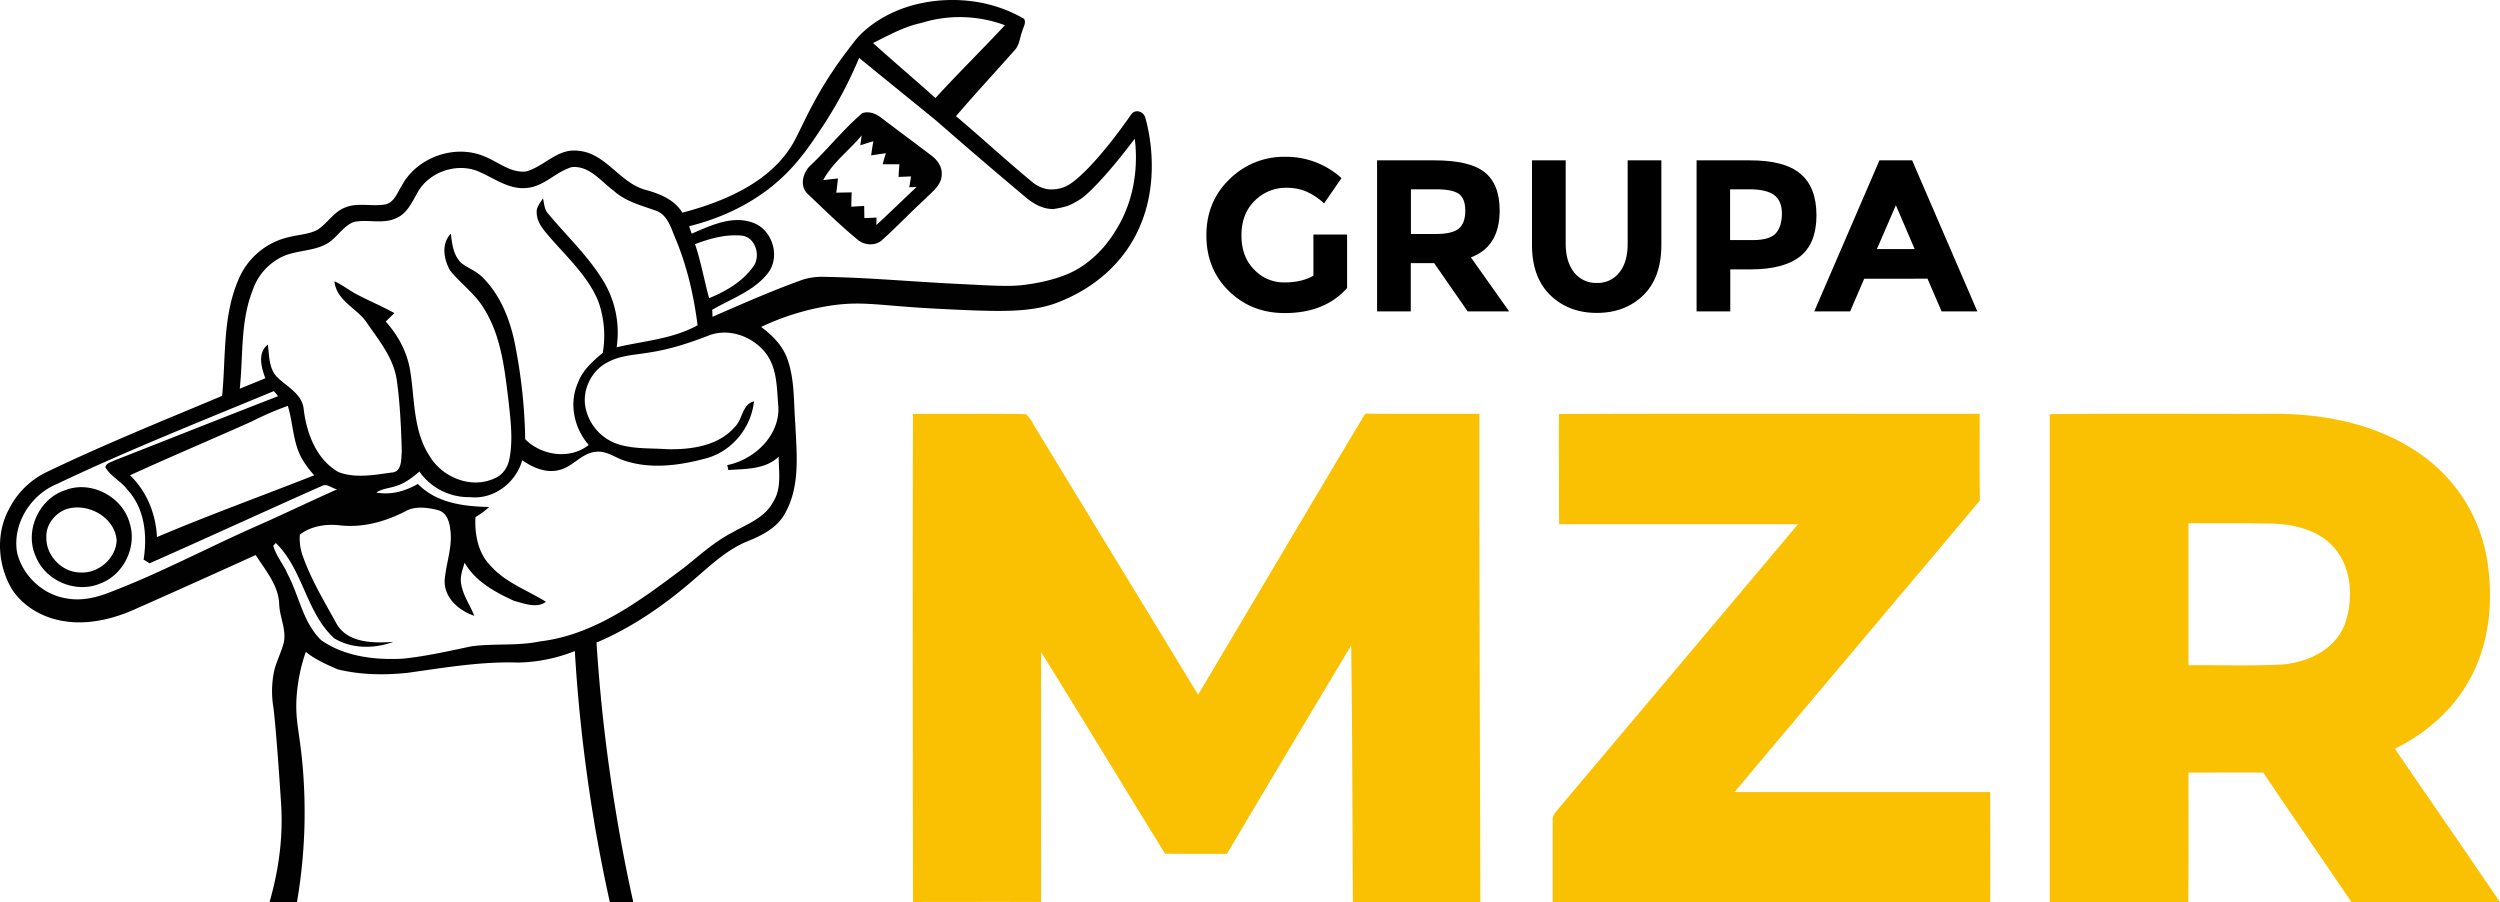 <svg xmlns="http://www.w3.org/2000/svg" viewBox="0 0 1476.49 532.9"><defs><style>.cls-1{fill:#010101;}.cls-2{fill:#fac002;}</style></defs><g id="Warstwa_2" data-name="Warstwa 2"><g id="OBJECTS"><path class="cls-1" d="M38.59,300.9c-6.5,2.7-11.6,9.3-11.2,16.5-.3,10.7,9.2,20.6,19.9,20.7,10.7.8,21.3-8.3,21.6-19.1-1.2-13.9-17.6-22.6-30.3-18.1m-.1-11.4c15.2-6,33.9,3.8,38.1,19.5,4.5,14.1-3.7,30.7-17.6,35.7-14.2,5.9-32-1.6-37.8-15.9-6.9-14.9,1.6-34.2,17.3-39.3m447.7-183.1c2.9-.4,5.8-.7,8.7-1-.3,2.8-.6,5.6-1,8.4,3-.1,6.1-.1,9.1-.2-.1,2.8-.2,5.7-.2,8.5,2.5-.2,5.1-.3,7.6-.5,0,2.4.1,4.8.1,7.2l7.2-.3c0,1.1-.1,3.3-.1,4.4,8-7.4,15.8-15,23.7-22.4-1.1,0-3.2,0-4.3.1.3-1.6.8-4.8,1.1-6.4l-7.4.3c.1-2.5.3-5,.5-7.5h-9.9c.6-2.2,1.2-4.3,1.9-6.5-2.9.4-5.8.8-8.7,1.3.4-2.8.8-5.6,1.3-8.4-2.6.8-5.1,1.6-7.7,2.4.2-1.4.6-4.3.8-5.8-7.4,8.9-17.2,16-22.7,26.4m23-39.5c3.8-1.5,8.1.2,11.2,2.6,9.7,7.4,19.5,14.6,29.2,22,3.8,2.7,7,6.8,6.6,11.8-.2,6.1-5.6,9.9-9.5,13.9-8.6,7.9-16.7,16.4-25.3,24.2-4.1,4.1-11.1,3.7-15.3-.2-10.2-8.4-19.6-17.7-29.2-26.8-4.9-4.8-2.6-12.9,2.1-17,10.3-9.8,19.3-21.2,30.2-30.5M148.49,249c-23.9,10.7-47.9,20.8-71.7,31.7,9.9,9.5,15.3,22.9,15.9,36.5,30.6-13,62-24.3,92.9-36.5A55.36,55.36,0,0,1,179,272c-6.1-9.7-5.7-21.6-9-32.3a185.91,185.91,0,0,0-21.5,9.3m-115,36.9c-15.5,6.4-26.3,23.7-23.4,40.5,3.3,13.7,15.3,24.9,29.2,27,8.8,1.7,17.9-.5,26.1-3.8,29-11.1,56.4-25.7,84.8-38.3,16.4-7.2,32.5-15,48.9-22.3-3-.5-6-3.7-9-2-34,15.1-67.8,30.7-101.8,45.7-.9-.6-2.6-1.7-3.5-2.2,2.3-14.2.7-30.2-9.5-41.2-3.7-5.1-10-7.9-13.1-13.4.7-2.6,3.5-2.9,5.5-4,32.1-12.6,64.3-25.4,96.5-37.9a36.12,36.12,0,0,0-2.5-3c-42.9,17.8-86.2,34.9-128.2,54.9m384.7-87.6c-10.9,4.2-22.1,7.9-33.6,9.7-8.6,1.6-17.8,1.6-25.6,5.9-10.1,5-15.9,17.5-12.8,28.5a28.72,28.72,0,0,0,19.3,20.1c9.2,2.8,19,2.1,28.5,2.8,14.2.3,30.4-1.9,40.1-13.3,4.6-4.5,4.1-13.1,11.2-15-1.6,15.4-12.7,29.2-27.6,33.5-15.6,4.3-32.7,6.8-48.4,1.7-5.7-1.6-10.7-6-16.9-5.4-8.7.4-14,9-22.2,10.8-7.7,2-15.5-1.4-21.8-5.8-3.6,13.3-16.9,23.4-30.9,21.8a35.49,35.49,0,0,1-29.8-15.1c-4.1,3.5-8.5,6.9-13.7,8.5-3.9,1.4-8.3,1.5-11.7,3.9,8.6,1.6,17-.8,24.5-5.1,10.9,11.3,27.3,13.4,42.2,13.6a52.15,52.15,0,0,1-8.2,6c-.5,10.2,1.5,21.2,8.9,28.7,8.8,10,21.7,14.4,32.7,21.3-5.3,4.1-12.9,1-18.7-.5-11.2-5.1-23-11.5-29.3-22.6-1.1,4-2.8,8-2.1,12.2,1,7,5.3,12.7,7.8,19.2-8.9-3-17.7-10.4-17.5-20.7.7-10.2,4.9-20.2,3.3-30.5-.5-4.5-2.2-9.9-7.2-11.2-5.8-1.5-12.4-2.4-18,0-12.1,6.5-25.9,10.5-39.7,9-8.3-1-17.1.3-23.9,5.4a29.76,29.76,0,0,0,1.8,12.9c4.9,13.8,12.5,26.4,19.5,39.1,6.4,12.2,22,12.2,33.9,11.4-11.2,4.1-24.5,4.2-34.9-2.1-16.7-15.3-18.3-40.5-34.5-56.3l-1.5,1.6c1.6,6,6,10.9,8.4,16.6,6.9,12.9,9,28.6,19.9,39.2,13.9,9.7,31.7,11.8,48.3,10.9,13.7-1.4,27.1-4.5,40.5-7.3,13.5-1.8,27.2-.1,40.5-2.9,32.6-3.9,59.6-24.5,85.1-43.6,9.2-7.3,18-15.4,28.6-20.8,8.5-4.9,18.9-8.5,23.8-17.8,5.3-8,3.4-17.9,3.4-26.9-7.9,7.6-19.5,7.2-29.7,7.9-.2-.7-.5-2.2-.7-2.9,16.4-3.3,31.8-18.1,30.1-35.7-.8-10-.7-21.1-6.8-29.7-7.6-10.5-22.4-16-34.6-11m-7.7-54.1c3.5,10.4,5.4,21.3,8.3,31.9,10-4.1,19.8-9.8,26.1-18.7,4.5-6.1,1.5-17-6.5-18.2-9.5-1-19,1.6-27.9,5M311.09,111c-10.1,1.1-18.6-5.3-27.3-9.2-13.1-6.3-30.4-.6-37.3,12.1-3.2,5.6-6.1,12.2-12.4,14.9-7.9,3.8-17,.5-25.2,2.3-6.7,2.7-10.1,9.8-16.3,13.1-8.8,4.7-19.7,3.4-28.3,8.7a34,34,0,0,0-15.2,18.9c-7.2,18.4-5.4,38.5-7.5,57.8,5-2.1,10.1-4.1,15.1-6.2-2.3-6.4-4.8-14.9,1.5-19.9.9,6.7.5,14.6,5.9,19.6,5.6,5.4,13.9,9.4,15.2,17.9,1.6,14.4,7.3,30.2,20.6,37.8,9.9,3.8,21,1.7,31.2.3,6.5-.2,5.8-8.1,6.2-12.7-.4-13.9-1-27.8-2.9-41.5-1.7-13-10.2-23.4-17.4-33.8-5.7-9-18.2-13.1-19.5-25,4.9,2.2,9.1,5.7,13.9,8.1,7.1,3.7,14.5,6.8,21.5,10.7-1.7,1.7-3.4,3.4-5.1,5,7.6,8.4,13,18.7,14.6,29.9,2.6,16.7,1.7,34.8,11.3,49.5,7.5,12.6,24.4,19.6,38.2,13.3,4.9-1.9,8.1-6.6,9-11.7,2.3-12,.5-24.2-.8-36.2-2.2-17.9-4.4-36.6-14.1-52.2-5.2-8.9-13.9-14.9-20.2-22.8-3.7-6.6-5.3-15.7.5-21.7.7,6.2,1.5,13.3,6.6,17.7,4.1,2.9,8.9,4.7,12.4,8.4,11,11.1,16.6,26.4,19.3,41.5a312.7,312.7,0,0,1,5.6,53.8c9.6,9.7,26.4,12.2,37.5,3.4-8.6-9.9-11.8-24.4-6.4-36.6,2.7-7.5,8.8-12.9,14.7-17.8a60.09,60.09,0,0,0-2.7-30.6c-6.1-14.7-18.1-25.6-28.3-37.4-3.6-4.2-7.9-8.8-8-14.6-.4-3.4,2.1-6,3.7-8.7.7,2.9.7,6.3,2.8,8.8,10.6,12.8,22.9,24.3,31.8,38.4a58.69,58.69,0,0,1,8.9,40.8c16-3.8,33-4.8,47.8-13-2.2-17.3-6.1-34.4-12.8-50.6-2.8-6.3-4.6-14.6-11.9-17.1-8.6-3.1-17.9-5.4-24.9-11.8-7.5-5.5-14.3-14.9-24.7-13.9-9.4,2.7-16.4,11.5-26.6,12.3m175-36.7c-6.3,9.5-13,19.8-23.1,29.5-8.5,8.2-26.1,22.4-56,29.8.4,1.1,1.1,3.3,1.5,4.4,11.5-4.9,24.4-11.2,36.9-6.2,11.1,4.5,15.6,20.2,8,29.7-8.3,10.5-21.6,14.9-32.8,21.5.1,1,.2,3,.2,4.1,17.7-7.7,35.3-15.5,53.5-22a38.63,38.63,0,0,1,12.2-1.6c25.3.4,50.5,2.7,75.8,4,24.8,1.2,33.7,2,43.8.6,18.8-2.6,27.7-7.6,31-9.6,12.9-7.9,19.4-18.4,22.4-23.3,13.3-21.8,11.8-44.5,10.7-53.3-13.9,18.5-25.8,31.2-31.2,35.1a43,43,0,0,1-8.7,4.7,57,57,0,0,1-7.8,1.7c-8,.5-14.9-5.3-17.8-7.8-10.1-8.5-28.4-23.9-51.7-44.3-15.2-12.4-30.4-24.7-45.6-37.1A241.38,241.38,0,0,1,486.09,74.3ZM544,13.6c-10.1,2.1-19.2,7.3-28.4,11.8,12.2,11,24.7,21.6,36.9,32.5,13.3-14.6,27.5-28.5,41-43A76.34,76.34,0,0,0,544,13.6m-35.5,6.5c20.9-20.3,54.8-24.4,80.6-16a82.29,82.29,0,0,1,15.7,7c1.4,2.4-.4,4.8-1,7.1-1.5,3.8-1.6,8.3-4.5,11.4-11.5,13-23.4,25.8-34.7,39,15.3,12.9,30,26.5,45.4,39.2a18.87,18.87,0,0,0,9.2,4,20.89,20.89,0,0,0,9.5-1.4c7.4-2.8,22.6-18.7,39.3-42.7,2.5-3.7,7.6-1.8,8.5,2.1,1.8,6.4,12,45.6-11.5,78.5-13.9,19.4-32.8,27.3-39.2,29.9-16.6,6.7-35,6-71.1,4.2-36.4-1.8-45.5-5.1-66.7-1.5a147.92,147.92,0,0,0-38.5,12.2c6.7,4.9,12.8,11.1,15.6,19.1,4.3,12.2,3.6,25.4,4.6,38.1.8,17.5,3,36.4-5.8,52.4-4.4,8.6-13.3,13.3-22,16.8-13.3,5.3-23.5,15.6-34.3,24.7-16.7,14.2-35,26.7-55.3,35.3,1.5,23.8,4,49.3,7.8,76.2,3.9,27.5,8.6,53.3,13.9,77-4.6.1-9.2.1-13.8.2-4.9-21.9-9.3-45.6-12.9-70.9-3.9-27.5-6.4-53.4-7.8-77.5a94.56,94.56,0,0,1-33.6,6.8c-22-.7-43.8,3.1-65.4,6.1-13.7,1.4-27.7,1.2-41.1-2.1-6.5-2.8-13.2-5.8-18.8-10.3a102.64,102.64,0,0,0-5.4,26.2c-1,14.2,1.7,20.6,3.5,40.8a321.48,321.48,0,0,1,1.1,36.4,315.18,315.18,0,0,1-4.4,44.3h-16.2c7.1-24.6,7.7-44.3,6.8-58.2-2.8-43.7-4.5-56.5-4.5-56.5a58.24,58.24,0,0,1,.3-21.2c1.3-6,4.3-11.4,5.8-17.3,1.6-7.6-2.3-14.8-2.7-22.3-.2-11.3-8.1-20.3-13.9-29.4q-36.6,16.65-73.3,32.9c-12.6,5.3-26.6,8.4-40.2,6.1-12.1-1.9-23.8-8.5-30.5-18.9-8.3-14-9.6-32.5-1.8-47a48.46,48.46,0,0,1,23.4-22.6c33.6-16.1,68.3-30.1,102.6-44.5,2.2-22.8.3-46.6,9.4-68.1a42.39,42.39,0,0,1,31.1-25.9c5.3-1.3,11.1-1.5,16-4.2,5.7-3.8,9.4-10.4,16-13,7.6-3.2,16.1-.4,24-1.9,5.1-1.2,6.9-6.8,9.4-10.7,8.9-17.1,31.6-25.2,49.3-17.5,7.9,3.2,15.2,9.7,24.2,8.8,10.6-2.8,18.4-13.5,30.2-12.3,16.9.9,25.1,19.2,40.7,23.2,8.3,2.3,16.8,5.7,21.5,13.4,40.7-10.6,57.6-27.4,65.5-41.2,5.5-9.6,11.7-26.8,29.1-50.7C503.19,26.3,505.89,22.6,508.49,20.1Z"/><path class="cls-2" d="M1292.49,309v83.9c18.2-.2,36.4.5,54.5-.4,15.3-1,32-8.5,37.8-23.7,5.4-15.1,4.3-34.2-7.1-46.3-9.4-9.9-23.5-13-36.7-13.3-16.2-.3-32.3-.1-48.5-.2m-81.9-64.4c44.1-.5,88.1-.1,132.2-.2,30.4-.1,61.9,6.2,87.1,24.1a94.58,94.58,0,0,1,38.9,61.7c4.2,25.2,1.4,52.4-12.2,74.5-9.9,16.4-25.1,29.1-42.2,37.5,20.7,30.2,41.5,60.3,62.1,90.6-29.2.1-58.5,0-87.7,0-17.3-25.5-34.9-50.9-52.1-76.5-14.7-.1-29.4,0-44.2,0,0,25.5.1,51-.1,76.5-27.3-.1-54.5,0-81.8,0q0-144.15,0-288.2m-289.9-.1c82.8-.3,165.6-.1,248.5-.1,0,17.1-.1,34.1.1,51.2-48.2,57.5-96.7,114.7-144.9,172.2h151c0,21.7.1,43.4,0,65.1H917V485.2c-.4-2.8,1.2-5.1,3-7.1q70.95-84.15,141.9-168.5H920.79q-.15-32.55-.1-65.1m-381.5-.1c22.2.2,44.5-.3,66.7.2,3.2,2.8,4.8,7,7.2,10.6q47.25,77.55,94.5,155.1c32.9-55.3,65.6-110.8,98.7-166,22.5.2,44.9,0,67.4.1-.1,96.1.4,192.2.6,288.4H799c-.3-50.5-.3-101-1-151.6q-36.9,61.5-73.4,123.1c-12.2,0-24.3,0-36.5-.1-24.5-39.7-48.6-79.5-73.2-119.1-.2,49.2.1,98.4-.1,147.6-25.2-.1-50.4,0-75.6,0-.1-96-.3-192.2,0-288.3"/><path d="M775.59,138.5h20v31.6c-8.8,9.9-21.1,14.8-36.8,14.8-13.1,0-24.1-4.3-33-13s-13.3-19.6-13.3-32.9,4.5-24.3,13.6-33.1a45.54,45.54,0,0,1,32.8-13.3,48.76,48.76,0,0,1,33.4,12.6L782,120.1a39.4,39.4,0,0,0-11-7.2,30.15,30.15,0,0,0-10.9-2,26,26,0,0,0-19.1,7.7q-7.8,7.65-7.8,20.4c0,8.5,2.5,15.2,7.5,20.2a24,24,0,0,0,17.8,7.6c6.9,0,12.6-1.3,17.2-4V138.5Z"/><path d="M885.69,124.3c0,14.3-5.7,23.5-17,27.7l22.6,31.9h-24.5L847,155.4h-13.8v28.5h-19.9V94.7h33.8c13.9,0,23.8,2.3,29.7,7S885.69,113.9,885.69,124.3Zm-24,10.6c2.5-2.2,3.7-5.7,3.7-10.5s-1.3-8.1-3.8-9.9-7-2.7-13.4-2.7h-14.9v26.4h14.5C854.59,138.2,859.19,137.1,861.69,134.9Z"/><path d="M929.69,160.9a16.38,16.38,0,0,0,13.4,6.2,16.05,16.05,0,0,0,13.3-6.2c3.3-4.1,4.9-9.8,4.9-16.9V94.7h19.9v49.9c0,12.9-3.6,22.9-10.7,29.8s-16.3,10.4-27.4,10.4-20.3-3.5-27.5-10.5-10.8-16.9-10.8-29.7V94.7h19.9v49.2C924.69,151.1,926.39,156.7,929.69,160.9Z"/><path d="M1063.39,102.7c6.3,5.3,9.4,13.5,9.4,24.5s-3.2,19.1-9.6,24.2-16.2,7.7-29.4,7.7h-11.9v24.8H1002V94.7h31.5C1047.19,94.7,1057.09,97.3,1063.39,102.7Zm-14.6,35.1q3.6-4.05,3.6-11.7c0-5.1-1.6-8.8-4.7-11s-7.9-3.3-14.5-3.3h-11.4v30h13.4C1041.89,141.8,1046.39,140.4,1048.79,137.8Z"/><path d="M1146.69,183.9l-8.3-19.3H1101l-8.3,19.3h-21.2L1110,94.7h19.3l38.5,89.2Zm-27-62.7-11.2,25.9h22.3Z"/></g></g></svg>
